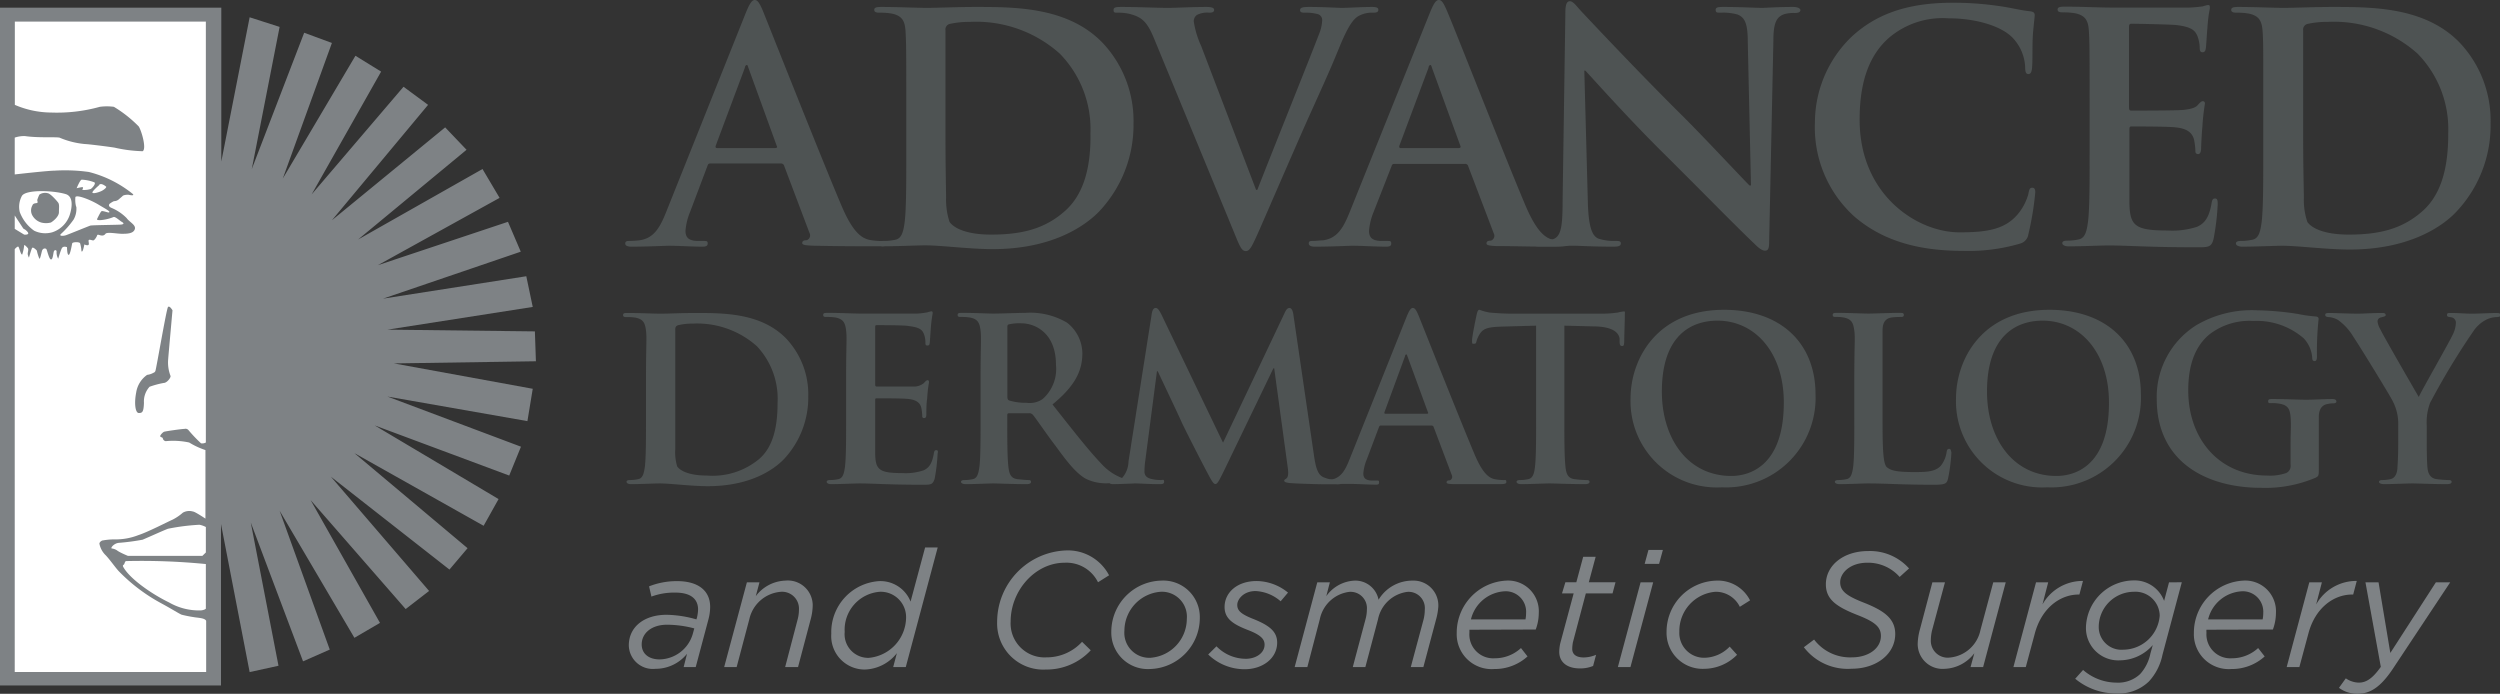 <svg xmlns="http://www.w3.org/2000/svg" width="244.35" height="67.81" viewBox="0 0 244.35 67.81"><rect x="0" y="0" width="244.35" height="67.81" fill="#333333" stroke="none"/><defs><style>.cls-1{fill:#fff;}.cls-2{fill:#4e5353;}.cls-3{fill:#7e8285;}</style></defs><g id="Layer_2" data-name="Layer 2"><g id="Layer_1-2" data-name="Layer 1"><rect class="cls-1" x="0.12" y="1.83" width="20.55" height="64.72"/><path class="cls-2" d="M86.34,23.56h-.09a7.05,7.05,0,0,1-1.3-.12c-.65-.16-1.55-.59-2.72-3.38-2-4.71-7-17.35-7.69-19.06-.31-.71-.5-1-.77-1s-.5.34-.87,1.24L65.12,20.7c-.62,1.55-1.21,2.6-2.64,2.79a9.51,9.51,0,0,1-1,.06c-.24,0-.37.06-.37.25s.19.31.59.31c1.61,0,3.32-.09,3.66-.09,1,0,2.29.09,3.28.09.34,0,.53-.06.53-.31s-.09-.25-.47-.25h-.46c-1,0-1.24-.4-1.24-1a6.1,6.1,0,0,1,.47-1.89l1.67-4.43c.06-.19.12-.25.28-.25h6.91a.3.3,0,0,1,.31.22l2.48,6.57a.5.5,0,0,1-.28.71c-.31,0-.43.09-.43.28s.37.22.92.25c2.48.06,4.75.06,5.86.06.43,0,.74,0,1,0h0c.35,0,.46-.13.46-.28S86.54,23.56,86.34,23.56ZM75.78,14.47h-5.7c-.13,0-.16-.09-.13-.22L72.8,6.63c0-.12.1-.28.19-.28s.12.16.16.28l2.78,7.66C76,14.38,75.93,14.47,75.78,14.47Z"/><path class="cls-2" d="M107.79,4.21C104.41.68,99.24.68,95.36.68c-1.86,0-3.81.09-4.77.09S87.77.68,86.13.68c-.47,0-.68.06-.68.28s.18.28.52.28a6.57,6.57,0,0,1,1.21.09c1,.22,1.27.71,1.33,1.77s.07,1.86.07,6.57v5.45c0,2.85,0,5.3-.16,6.6-.12.9-.28,1.58-.9,1.71a5.2,5.2,0,0,1-1.11.12h-.07c-.32,0-.43.09-.43.24s.1.23.28.28h0a1.55,1.55,0,0,0,.33,0c1.24,0,3.19-.09,3.91-.09,1.55,0,4.34.37,6.6.37,5.73,0,8.95-2.2,10.38-3.66a12.31,12.31,0,0,0,3.38-8.64A11.11,11.11,0,0,0,107.79,4.21ZM104,20.7c-1.86,1.61-4,2.23-7.13,2.23-2.44,0-3.65-.65-4.06-1.24a6.92,6.92,0,0,1-.34-2.35c0-.59-.06-3-.06-6.26V9.17c0-2.45,0-5.14,0-6.2a.56.56,0,0,1,.37-.62,8.6,8.6,0,0,1,2-.21,12.26,12.26,0,0,1,8.8,3.1,10.53,10.53,0,0,1,3,7.74C106.64,16.18,106,19,104,20.7Z"/><path class="cls-2" d="M134.1.68c-.93,0-2.39.09-2.91.09s-1.71-.09-3.26-.09c-.59,0-.86.06-.86.31s.24.25.52.25a4.22,4.22,0,0,1,1.24.15.59.59,0,0,1,.4.59A3.91,3.91,0,0,1,129,3.13c-.75,2-4.78,12-6.11,15.43h-.12L117.4,4.49a9,9,0,0,1-.72-2.38.75.75,0,0,1,.31-.65,2.2,2.2,0,0,1,1.21-.22c.28,0,.47-.06.47-.28s-.34-.28-.72-.28c-1.55,0-3,.09-3.81.09-1.08,0-2.85-.09-4.49-.09-.47,0-.81,0-.81.28s.1.28.37.28a4.92,4.92,0,0,1,1.21.12c1.12.31,1.65.65,2.36,2.36l7.81,18.93c.59,1.46.77,1.89,1.18,1.89s.62-.49,1.42-2.29c.68-1.55,2.14-4.93,4.12-9.45C129,9,129.82,7.31,131,4.4c.84-2,1.3-2.51,1.71-2.79a2.67,2.67,0,0,1,1.52-.37c.3,0,.49-.06.49-.28S134.5.68,134.1.68Z"/><path class="cls-2" d="M153.07,23.55a7.15,7.15,0,0,1-1.31-.12h0c-.65-.17-1.52-.65-2.67-3.37-2-4.71-6.94-17.35-7.69-19.06-.31-.71-.49-1-.77-1s-.5.34-.87,1.24L131.93,20.7c-.62,1.55-1.21,2.6-2.63,2.79-.25,0-.68.06-1,.06s-.38.06-.38.25.19.31.59.31c1.62,0,3.32-.09,3.66-.09,1,0,2.29.09,3.29.09.34,0,.52-.06.52-.31s-.09-.25-.46-.25h-.47c-1,0-1.24-.4-1.24-1a6.1,6.1,0,0,1,.47-1.89L136,16.27c.06-.19.12-.25.28-.25h6.91a.29.29,0,0,1,.31.22L146,22.81a.5.5,0,0,1-.28.71c-.31,0-.43.09-.43.28s.37.22.93.25c1.53,0,3,.05,4.12.05H152a7.07,7.07,0,0,0,1.14-.06h0c.21-.05.28-.12.28-.25S153.31,23.55,153.07,23.55Zm-10.48-9.08h-5.7c-.12,0-.15-.09-.12-.22l2.85-7.62c0-.12.09-.28.18-.28s.13.16.16.28l2.79,7.66C142.78,14.38,142.75,14.47,142.59,14.47Z"/><path class="cls-2" d="M175.25.68c-1.51,0-2.69.09-3,.09-.65,0-2.14-.09-3.75-.09-.47,0-.81,0-.81.28s.13.28.5.28a5.2,5.2,0,0,1,1.64.18c.74.31,1,.9,1,2.79l.31,13.92H171c-.53-.5-4.71-5-6.82-7.07-4.52-4.49-9.23-9.54-9.61-9.94-.52-.56-.8-1-1.14-1S153,.59,153,1.21l-.27,18.34c0,2.7-.16,3.6-1,3.85l-.08,0a6.06,6.06,0,0,1-1.31.13c-.31,0-.5.06-.5.25s.16.28.41.3h.75c.82,0,1.58,0,2.12-.06h0l.74,0c.59,0,1.83.09,3.85.09.43,0,.71-.06.71-.31s-.19-.25-.53-.25a5.1,5.1,0,0,1-1.61-.21c-.62-.22-1-1-1.08-3.44l-.35-13h.1c.56.59,4,4.46,7.37,7.81,3.23,3.19,7.19,7.25,9.15,9.11.34.34.71.68,1.05.68s.4-.28.4-1L173.33,4c0-1.74.28-2.39,1.15-2.64a3.48,3.48,0,0,1,.93-.09c.37,0,.56-.09.56-.28S175.66.68,175.25.68Z"/><path class="cls-2" d="M198.65,18.35c-.25,0-.31.12-.4.62a5.27,5.27,0,0,1-1.06,2c-1.24,1.43-2.91,1.74-5.67,1.74-4.15,0-9.76-3.66-9.76-11,0-3,.59-6,2.85-8a8.09,8.09,0,0,1,5.83-1.92c2.85,0,5.27.83,6.29,1.92a4.43,4.43,0,0,1,1.21,2.85c0,.43.06.68.31.68s.34-.25.37-.71c.06-.62,0-2.33.09-3.35s.16-1.46.16-1.7-.13-.34-.47-.38c-.93-.09-1.92-.37-3.1-.52a30,30,0,0,0-4.49-.31c-4.62,0-7.56,1.24-9.79,3.28A11.66,11.66,0,0,0,177.39,12a11.73,11.73,0,0,0,3.84,9.15c2.82,2.44,6.39,3.37,10.63,3.37a17.82,17.82,0,0,0,5.58-.71,1.1,1.1,0,0,0,.81-.9,29.32,29.32,0,0,0,.68-4.12C198.93,18.56,198.87,18.35,198.65,18.35Z"/><path class="cls-2" d="M216.5,19.4c-.22,0-.28.12-.34.46-.22,1.27-.59,1.93-1.4,2.3a7.86,7.86,0,0,1-2.91.37c-3.16,0-3.66-.47-3.72-2.6,0-.9,0-3.75,0-4.81V12.67c0-.18,0-.31.19-.31.74,0,3.81,0,4.4.1,1.14.12,1.58.59,1.73,1.21a7,7,0,0,1,.13,1.11c0,.16.06.28.28.28s.28-.34.28-.59.06-1.45.12-2.07a21.5,21.5,0,0,1,.25-2.27c0-.18-.1-.24-.22-.24s-.28.15-.5.4-.74.4-1.48.46-4.28.06-5,.06c-.19,0-.22-.12-.22-.34V2.63c0-.21.06-.31.22-.31.62,0,3.87.07,4.4.13,1.55.18,1.86.56,2.08,1.11A3.43,3.43,0,0,1,215,4.68c0,.28.06.43.28.43s.28-.18.31-.34c.06-.37.12-1.73.16-2,.09-1.43.24-1.8.24-2s0-.28-.18-.28a3.07,3.07,0,0,0-.5.13A12.71,12.71,0,0,1,214,.74c-.59,0-6.76,0-7.75,0s-2.82-.09-4.46-.09c-.47,0-.68.06-.68.28s.18.28.52.28a6.57,6.57,0,0,1,1.21.09c1,.22,1.27.71,1.33,1.77s.07,1.86.07,6.57v5.45c0,2.85,0,5.3-.16,6.6-.12.9-.28,1.58-.9,1.71a5.2,5.2,0,0,1-1.11.12c-.38,0-.5.09-.5.25s.22.31.62.31c1.24,0,3.19-.09,3.91-.09,1.82,0,3.9.18,8.58.18,1.18,0,1.46,0,1.67-.8a23.62,23.62,0,0,0,.41-3.44C216.75,19.65,216.75,19.4,216.5,19.4Z"/><path class="cls-2" d="M240.45,4.21C237.08.68,231.9.68,228,.68c-1.86,0-3.82.09-4.78.09s-2.82-.09-4.46-.09c-.46,0-.68.06-.68.28s.19.28.53.28a6.45,6.45,0,0,1,1.2.09c1,.22,1.27.71,1.34,1.77s.06,1.86.06,6.57v5.45c0,2.85,0,5.3-.16,6.6-.12.9-.27,1.58-.9,1.71a5.13,5.13,0,0,1-1.11.12c-.37,0-.5.09-.5.25s.22.31.62.31c1.24,0,3.2-.09,3.91-.09,1.55,0,4.34.37,6.6.37,5.73,0,9-2.2,10.38-3.66a12.27,12.27,0,0,0,3.38-8.64A11.11,11.11,0,0,0,240.45,4.21ZM236.7,20.7c-1.86,1.61-4,2.23-7.12,2.23-2.45,0-3.66-.65-4.06-1.24a6.68,6.68,0,0,1-.34-2.35c0-.59-.07-3-.07-6.26V9.17c0-2.45,0-5.14,0-6.2a.57.57,0,0,1,.38-.62,8.44,8.44,0,0,1,2-.21,12.26,12.26,0,0,1,8.8,3.1,10.53,10.53,0,0,1,3,7.74C239.31,16.18,238.69,19,236.7,20.7Z"/><path class="cls-2" d="M76.86,33.11c-2.42-2.52-6.11-2.52-8.88-2.52-1.32,0-2.72.07-3.4.07s-2-.07-3.19-.07c-.33,0-.49,0-.49.2s.14.2.38.2a4.93,4.93,0,0,1,.86.06c.73.16.91.51,1,1.27s0,1.32,0,4.69V40.9c0,2,0,3.78-.11,4.71-.09.64-.2,1.13-.64,1.22a3.94,3.94,0,0,1-.8.09c-.27,0-.35.07-.35.18s.15.22.44.22c.88,0,2.28-.07,2.79-.07,1.1,0,3.09.27,4.71.27,4.09,0,6.39-1.57,7.41-2.61A8.81,8.81,0,0,0,79,38.73,7.94,7.94,0,0,0,76.86,33.11ZM74.18,44.88a7.12,7.12,0,0,1-5.09,1.6c-1.75,0-2.61-.47-2.9-.89A4.71,4.71,0,0,1,66,43.91c0-.42,0-2.12,0-4.47V36.65c0-1.74,0-3.67,0-4.42,0-.25.06-.36.26-.44a5.85,5.85,0,0,1,1.44-.16,8.78,8.78,0,0,1,6.28,2.21A7.49,7.49,0,0,1,76,39.37C76,41.65,75.6,43.67,74.18,44.88Z"/><path class="cls-2" d="M91.51,44c-.16,0-.2.09-.24.34-.16.9-.42,1.37-1,1.63a5.5,5.5,0,0,1-2.08.27c-2.26,0-2.61-.33-2.65-1.86,0-.64,0-2.68,0-3.43V39.15c0-.13,0-.22.13-.22.53,0,2.72,0,3.14.07.82.09,1.13.42,1.24.86a5.14,5.14,0,0,1,.09.8.17.17,0,0,0,.2.2c.2,0,.2-.25.2-.42s0-1,.08-1.49c.07-1.13.18-1.48.18-1.61s-.06-.18-.15-.18-.2.11-.36.29a1.53,1.53,0,0,1-1.06.33c-.51,0-3,0-3.54,0-.13,0-.15-.08-.15-.24V32c0-.15,0-.22.15-.22.44,0,2.77,0,3.14.09,1.11.13,1.33.4,1.48.8a2.16,2.16,0,0,1,.14.79c0,.2,0,.31.2.31s.2-.13.22-.24.09-1.24.11-1.46a12,12,0,0,1,.18-1.44c0-.11,0-.2-.14-.2a2.25,2.25,0,0,0-.35.09,7,7,0,0,1-1,.13c-.42,0-4.83,0-5.53,0s-2-.07-3.19-.07c-.33,0-.49,0-.49.2s.14.2.38.2a4.93,4.93,0,0,1,.86.06c.73.16.91.51,1,1.27s0,1.32,0,4.69V40.9c0,2,0,3.78-.11,4.71-.09.64-.2,1.13-.64,1.22a3.94,3.94,0,0,1-.8.09c-.27,0-.35.07-.35.18s.15.22.44.22c.88,0,2.28-.07,2.79-.07,1.3,0,2.78.13,6.12.13.84,0,1,0,1.2-.57a17.43,17.43,0,0,0,.29-2.46C91.69,44.13,91.69,44,91.51,44Z"/><path class="cls-2" d="M110.8,46.92a4.2,4.2,0,0,1-1.13-.2,5.21,5.21,0,0,1-2-1.37c-1.31-1.37-2.84-3.34-4.8-5.82,2.23-1.82,2.92-3.32,2.92-5a3.84,3.84,0,0,0-1.51-3,7.06,7.06,0,0,0-4.07-.95c-.69,0-2.37.07-3.12.07-.46,0-1.86-.07-3-.07-.33,0-.49,0-.49.2s.14.2.38.2a5,5,0,0,1,.86.06c.73.16.91.51,1,1.27s0,1.32,0,4.69V40.9c0,2,0,3.78-.11,4.71-.09.64-.2,1.13-.64,1.22a3.94,3.94,0,0,1-.8.09c-.27,0-.36.07-.36.18s.16.22.45.22c.88,0,2.28-.07,2.7-.07s2,.07,3.25.07c.29,0,.44-.07.44-.22s-.09-.18-.26-.18-.76-.05-1.09-.09c-.66-.09-.79-.58-.86-1.22-.11-.93-.11-2.67-.11-4.73v-.31c0-.13.06-.18.18-.18l1.92,0a.47.47,0,0,1,.4.15c.29.33,1.3,1.84,2.19,3,1.24,1.71,2.08,2.75,3,3.26a4.5,4.5,0,0,0,2.37.42h2.1a.62.62,0,0,0,.34-.07.16.16,0,0,0,.08-.15C111.07,47,111,46.92,110.8,46.92ZM101.91,39a2.21,2.21,0,0,1-1.57.37,5.64,5.64,0,0,1-1.68-.22c-.16-.06-.2-.15-.2-.4V32c0-.18,0-.27.2-.31a4.64,4.64,0,0,1,1.17-.09c1.31,0,3.38.91,3.38,4.05A3.92,3.92,0,0,1,101.91,39Z"/><path class="cls-2" d="M130.87,46.92a4.42,4.42,0,0,1-.79-.07c-.17,0-.37-.08-.58-.15-.66-.2-.88-.84-1.08-2.24l-2-13.67c-.06-.47-.2-.69-.39-.69s-.34.18-.49.53l-6,12.64-6-12.48c-.29-.58-.42-.69-.6-.69s-.31.2-.37.58L110.3,45.1a2.5,2.5,0,0,1-.63,1.62.66.66,0,0,1-.28.13,2.7,2.7,0,0,1-.66.07c-.23,0-.36,0-.36.15s.18.25.4.25c.71,0,1.77-.07,2.19-.07h0c.42,0,1.38.07,2.29.07.34,0,.53,0,.53-.25s-.15-.15-.33-.15a4.2,4.2,0,0,1-.93-.11c-.37-.09-.66-.29-.66-.71a7.78,7.78,0,0,1,.07-1l1.15-8.81h.08c.78,1.66,2.11,4.45,2.31,4.92s2,4,2.54,5c.35.66.58,1.1.77,1.1s.31-.19.82-1.23L124.46,36h.08l1.33,9.74c.09.62,0,.9-.11,1s-.24.13-.24.24.13.2.64.24,1.94.09,3,.11h0l.89,0h.54a1.39,1.39,0,0,0,.3,0h0c.15,0,.26-.11.26-.22S131.07,46.92,130.87,46.92Z"/><path class="cls-2" d="M147,46.92a4.69,4.69,0,0,1-.93-.09c-.46-.11-1.1-.42-1.94-2.41-1.42-3.36-5-12.39-5.49-13.61-.22-.51-.35-.71-.55-.71s-.36.25-.62.89l-5.56,13.89c-.42,1.07-.83,1.81-1.78,2l-.1,0a4.83,4.83,0,0,1-.68.05c-.18,0-.27,0-.27.18a.18.18,0,0,0,.17.19h0a.75.75,0,0,0,.23,0h.86l.64,0h0l1.09,0c.69,0,1.64.07,2.35.07.24,0,.37,0,.37-.22s-.06-.18-.33-.18h-.33c-.69,0-.88-.29-.88-.69a4.39,4.39,0,0,1,.33-1.35l1.19-3.16c.05-.13.09-.18.2-.18h4.94a.22.22,0,0,1,.22.16l1.77,4.69a.37.37,0,0,1-.2.51c-.22,0-.31.06-.31.2s.26.15.66.17c1.77,0,3.39,0,4.18,0s1,0,1-.22S147.13,46.92,147,46.92Zm-7.47-6.48H135.4c-.08,0-.11-.07-.08-.16l2-5.44c0-.09.07-.2.13-.2s.09.11.12.2l2,5.46C139.61,40.37,139.59,40.44,139.48,40.44Z"/><path class="cls-2" d="M158.71,30.44a4.4,4.4,0,0,0-.6.11,11.3,11.3,0,0,1-1.53.11h-8.76c-.73,0-1.57-.05-2.21-.11a5.08,5.08,0,0,1-1-.27c-.14,0-.2.13-.27.42s-.46,2.19-.46,2.55,0,.35.19.35.2-.09.25-.27a2.54,2.54,0,0,1,.37-.77c.34-.49.87-.6,2.15-.64l3.3-.09V40.9c0,2,0,3.78-.11,4.71-.07.64-.2,1.13-.65,1.22a3.74,3.74,0,0,1-.79.09c-.27,0-.36.07-.36.18s.16.22.45.22c.88,0,2.28-.07,2.78-.07s2,.07,3.48.07c.24,0,.42-.07.42-.22s-.11-.18-.36-.18a10.15,10.15,0,0,1-1.12-.09c-.67-.09-.8-.58-.87-1.19-.11-1-.11-2.7-.11-4.74V31.83l2.79.07c2,0,2.57.66,2.61,1.24l0,.24c0,.33.07.44.25.44s.17-.13.2-.35c0-.58.06-2.1.06-2.57S158.86,30.44,158.71,30.44Z"/><path class="cls-2" d="M168.51,30.28c-6.64,0-9.14,4.89-9.14,8.67a8.43,8.43,0,0,0,8.92,8.68,8.75,8.75,0,0,0,9.16-9.07C177.45,33.49,174,30.28,168.51,30.28Zm.71,16.24c-4.25,0-6.79-3.65-6.79-8.25,0-5.51,2.89-6.93,5.44-6.93,3.63,0,6.48,3.08,6.48,8C174.35,45.77,170.77,46.52,169.22,46.52Z"/><path class="cls-2" d="M190.51,43.87c-.18,0-.22.13-.25.33a2.8,2.8,0,0,1-.57,1.33c-.55.59-1.42.61-2.59.61-1.72,0-2.3-.15-2.68-.48S184,43.73,184,40.9V37c0-3.37,0-4,0-4.69s.22-1.15.82-1.27a6.55,6.55,0,0,1,.86-.06c.27,0,.4,0,.4-.2s-.15-.2-.46-.2c-.86,0-2.48.07-3,.07s-2-.07-3-.07c-.33,0-.49,0-.49.2s.13.2.38.2a3.62,3.62,0,0,1,.73.06c.73.16.9.51,1,1.27s0,1.32,0,4.69V40.9c0,2,0,3.78-.11,4.71-.09.64-.2,1.13-.64,1.22a3.85,3.85,0,0,1-.8.09c-.26,0-.35.07-.35.18s.16.22.44.22c.89,0,2.28-.07,2.79-.07,1.79,0,3.25.13,6.44.13,1.15,0,1.26-.11,1.39-.59a17.09,17.09,0,0,0,.33-2.55C190.68,44,190.66,43.87,190.51,43.87Z"/><path class="cls-2" d="M200.31,30.28c-6.63,0-9.13,4.89-9.13,8.67a8.42,8.42,0,0,0,8.91,8.68,8.75,8.75,0,0,0,9.16-9.07C209.25,33.49,205.82,30.28,200.31,30.28ZM201,46.52c-4.25,0-6.79-3.65-6.79-8.25,0-5.51,2.9-6.93,5.44-6.93,3.63,0,6.48,3.08,6.48,8C206.15,45.77,202.57,46.52,201,46.52Z"/><path class="cls-2" d="M228,39c-.73,0-1.9.07-2.59.07S223.3,39,222.15,39c-.31,0-.46,0-.46.22s.13.18.33.18a4.07,4.07,0,0,1,.86.07c.73.15.93.5,1,1.26s0,1.5,0,2.61v2.08a.76.76,0,0,1-.42.81,4.76,4.76,0,0,1-1.88.25c-4.66,0-7.7-3.56-7.7-8.32,0-2.72.8-4.38,2-5.42a6.39,6.39,0,0,1,4.38-1.37,7,7,0,0,1,4.93,1.72A3.12,3.12,0,0,1,226,35c0,.18.06.29.22.29s.24-.11.24-.47a29.19,29.19,0,0,1,.16-3.63c0-.15-.05-.24-.31-.26a13.65,13.65,0,0,1-1.75-.25,28,28,0,0,0-3.92-.35,10.74,10.74,0,0,0-5.95,1.44A8.28,8.28,0,0,0,210.8,39c0,6.11,4.8,8.68,10.22,8.68a12.51,12.51,0,0,0,5.33-1c.27-.15.29-.2.29-.8V43.4c0-1.11,0-2,0-2.65s.24-1.15.84-1.26a3,3,0,0,1,.59-.07c.16,0,.29-.05.29-.18S228.24,39,228,39Z"/><path class="cls-2" d="M244,30.59c-.42,0-1.88.07-2.37.07-.64,0-1.35-.07-2.08-.07-.27,0-.38,0-.38.2s.2.18.4.22a.53.53,0,0,1,.47.55,2.87,2.87,0,0,1-.31,1.15c-.31.69-3.1,5.56-3.32,6.09-.36-.62-3.45-5.95-3.76-6.62a2,2,0,0,1-.27-.75.4.4,0,0,1,.31-.4c.33-.09.49-.11.49-.24s-.11-.2-.33-.2c-1,0-1.91.07-2.37.07-.73,0-2.39-.07-2.79-.07s-.42.07-.42.2.15.2.33.2a2.18,2.18,0,0,1,.93.29A5.41,5.41,0,0,1,230,32.89c.77,1.15,3.74,6,3.89,6.37a4.7,4.7,0,0,1,.51,2.33V43.4c0,.35,0,1.28-.07,2.21,0,.64-.24,1.13-.68,1.22a3.9,3.9,0,0,1-.78.09c-.24,0-.35.07-.35.18s.18.22.49.22c.82,0,2.21-.07,2.76-.07s2,.07,3.39.07c.29,0,.46-.07.46-.22s-.11-.18-.35-.18a10.38,10.38,0,0,1-1.11-.09c-.66-.09-.86-.58-.91-1.22-.06-.93-.06-1.86-.06-2.21V41.59a5.36,5.36,0,0,1,.33-2.22,70.42,70.42,0,0,1,4.23-7A3.35,3.35,0,0,1,243,31.25a2.47,2.47,0,0,1,1-.26c.25,0,.43-.07.43-.22S244.19,30.59,244,30.59Z"/><path class="cls-3" d="M66.19,56.8a7.33,7.33,0,0,0-2.75.51l.23,1A6.44,6.44,0,0,1,66,57.92c1.49,0,2.23.6,2.23,1.66a3.86,3.86,0,0,1-.1.75l-.06.21a11.07,11.07,0,0,0-2.93-.45c-2.13,0-3.68,1.14-3.68,3a2.35,2.35,0,0,0,2.61,2.28,3.94,3.94,0,0,0,3.08-1.47l-.33,1.3H68l1.25-4.69a4.81,4.81,0,0,0,.16-1.14C69.44,57.77,68.28,56.8,66.19,56.8ZM67.7,62a3.44,3.44,0,0,1-3.23,2.45c-1.08,0-1.75-.58-1.75-1.46,0-1.13,1-1.93,2.47-1.93a10.58,10.58,0,0,1,2.67.36Z"/><path class="cls-3" d="M76.75,56.75a3.77,3.77,0,0,0-2.88,1.52l.36-1.35H73L70.78,65.2H72l1.24-4.68a3.43,3.43,0,0,1,3-2.67,1.65,1.65,0,0,1,1.85,1.73,3.71,3.71,0,0,1-.12.93L76.74,65.2H78l1.22-4.61a5.59,5.59,0,0,0,.21-1.28A2.43,2.43,0,0,0,76.75,56.75Z"/><path class="cls-3" d="M90.42,53.51,89,58.8a3.17,3.17,0,0,0-3.1-2,5,5,0,0,0-4.65,5.14,3.27,3.27,0,0,0,3.29,3.5,4.13,4.13,0,0,0,3.12-1.6L87.3,65.2h1.23l3.12-11.69ZM84.9,64.3a2.31,2.31,0,0,1-2.34-2.53A3.72,3.72,0,0,1,86,57.84a2.48,2.48,0,0,1,2.56,2.56A4,4,0,0,1,84.9,64.3Z"/><path class="cls-3" d="M104.18,53.8a7,7,0,0,0-6.72,7,4.51,4.51,0,0,0,4.77,4.64,5.88,5.88,0,0,0,4.38-1.88l-.85-.83a4.67,4.67,0,0,1-3.47,1.52,3.32,3.32,0,0,1-3.51-3.5c0-3,2.37-5.75,5.29-5.75a3.44,3.44,0,0,1,3.25,1.91l1.08-.68A4.54,4.54,0,0,0,104.18,53.8Z"/><path class="cls-3" d="M113.49,56.75a5,5,0,0,0-4.87,4.93,3.57,3.57,0,0,0,3.76,3.71,5,5,0,0,0,4.89-5A3.57,3.57,0,0,0,113.49,56.75Zm-1,7.54a2.44,2.44,0,0,1-2.59-2.65,3.83,3.83,0,0,1,3.54-3.8A2.44,2.44,0,0,1,116,60.49,3.83,3.83,0,0,1,112.46,64.29Z"/><path class="cls-3" d="M122.72,57.77a4,4,0,0,1,2.45,1l.72-.85a4.93,4.93,0,0,0-3.06-1.13c-1.92,0-3.14,1.13-3.14,2.54,0,1.15.85,1.7,2.34,2.27,1.2.47,1.57.87,1.57,1.41,0,.84-.88,1.38-1.82,1.38a4,4,0,0,1-2.88-1.22l-.81.8a5.1,5.1,0,0,0,3.57,1.44c1.76,0,3.17-1.07,3.17-2.6,0-1.08-.76-1.67-2.25-2.28-1.32-.51-1.65-.86-1.65-1.41S121.55,57.77,122.72,57.77Z"/><path class="cls-3" d="M138.07,56.75a3.85,3.85,0,0,0-3.33,1.87,2.31,2.31,0,0,0-2.35-1.87,3.59,3.59,0,0,0-2.76,1.52l.35-1.35h-1.23l-2.21,8.28h1.24L129,60.52a3.37,3.37,0,0,1,2.87-2.67,1.6,1.6,0,0,1,1.73,1.73,3.72,3.72,0,0,1-.13.93l-1.25,4.69h1.23l1.24-4.68a3.36,3.36,0,0,1,2.86-2.67,1.59,1.59,0,0,1,1.71,1.73,4.22,4.22,0,0,1-.11.93l-1.26,4.69h1.23l1.23-4.61a6.3,6.3,0,0,0,.23-1.28A2.42,2.42,0,0,0,138.07,56.75Z"/><path class="cls-3" d="M150.1,61.53a4.6,4.6,0,0,0,.3-1.61,3,3,0,0,0-3.2-3.17,5.1,5.1,0,0,0-4.82,5.12,3.41,3.41,0,0,0,3.67,3.52,4.76,4.76,0,0,0,3.25-1.23l-.64-.82a3.74,3.74,0,0,1-2.55,1,2.33,2.33,0,0,1-2.49-2.5c0-.09,0-.19,0-.29Zm-3-3.74a2,2,0,0,1,2.06,2.13,3.15,3.15,0,0,1-.06.62h-5.33A3.59,3.59,0,0,1,147.14,57.79Z"/><path class="cls-3" d="M155,58h2.61l.29-1.09h-2.61l.67-2.49h-1.22l-.67,2.49H153L152.67,58h1.14l-1.3,4.84a3.89,3.89,0,0,0-.11.86c0,1.07.83,1.63,2,1.63a3.21,3.21,0,0,0,1.31-.24L156,64a3.18,3.18,0,0,1-1.2.26c-.7,0-1.13-.27-1.13-.85a4.34,4.34,0,0,1,.06-.61Z"/><path class="cls-3" d="M160.35,56.92l-2.22,8.28h1.23l2.22-8.28Zm.77-3.17-.37,1.36h1.41l.37-1.36Z"/><path class="cls-3" d="M167.67,57.84a2.61,2.61,0,0,1,2.38,1.47l1-.63a3.52,3.52,0,0,0-3.29-1.93,5,5,0,0,0-4.87,5,3.52,3.52,0,0,0,3.66,3.62A4.55,4.55,0,0,0,169.78,64l-.72-.8a3.51,3.51,0,0,1-2.45,1.09,2.42,2.42,0,0,1-2.47-2.56A3.84,3.84,0,0,1,167.67,57.84Z"/><path class="cls-3" d="M182.51,55a4.11,4.11,0,0,1,3.16,1.39l.92-.83a5.11,5.11,0,0,0-4-1.7c-2.41,0-4.13,1.4-4.13,3.25,0,1.46,1,2.18,3.08,3,1.73.67,2.3,1.18,2.3,2.05,0,1.21-1.21,2.09-2.83,2.09a4.41,4.41,0,0,1-3.7-1.74l-1,.75A5.39,5.39,0,0,0,181,65.36c2.39,0,4.24-1.43,4.24-3.39,0-1.45-1-2.23-2.9-3-1.76-.68-2.48-1.15-2.48-2.06S180.83,55,182.51,55Z"/><path class="cls-3" d="M194.82,56.92l-1.25,4.66a3.38,3.38,0,0,1-3,2.69,1.65,1.65,0,0,1-1.85-1.73,4.31,4.31,0,0,1,.12-.93l1.26-4.69h-1.23l-1.22,4.61a5.68,5.68,0,0,0-.21,1.28,2.43,2.43,0,0,0,2.63,2.56,3.81,3.81,0,0,0,2.9-1.52l-.37,1.35h1.23l2.21-8.28Z"/><path class="cls-3" d="M199.63,59.08l.56-2.16H199l-2.21,8.28H198l.88-3.27c.66-2.49,2.47-3.82,4.28-3.82h.08l.35-1.33A4.5,4.5,0,0,0,199.63,59.08Z"/><path class="cls-3" d="M212,56.92l-.48,1.81a3.09,3.09,0,0,0-3-2,4.71,4.71,0,0,0-4.64,4.69,3.16,3.16,0,0,0,3.36,3.12,4.3,4.3,0,0,0,3.17-1.49l-.23.83a4.25,4.25,0,0,1-1,2,3.14,3.14,0,0,1-2.32.84,5,5,0,0,1-3.26-1.24l-.77.86a6.25,6.25,0,0,0,4,1.44,4.26,4.26,0,0,0,3.2-1.17A5.44,5.44,0,0,0,211.36,64l1.89-7.09Zm-4.45,6.58a2.22,2.22,0,0,1-2.42-2.22,3.45,3.45,0,0,1,3.41-3.44,2.38,2.38,0,0,1,2.55,2.33A3.6,3.6,0,0,1,207.57,63.5Z"/><path class="cls-3" d="M222.15,61.53a4.6,4.6,0,0,0,.3-1.61,3,3,0,0,0-3.2-3.17,5.1,5.1,0,0,0-4.82,5.12,3.41,3.41,0,0,0,3.67,3.52,4.77,4.77,0,0,0,3.25-1.23l-.64-.82a3.78,3.78,0,0,1-2.55,1,2.34,2.34,0,0,1-2.5-2.5,1.46,1.46,0,0,1,0-.29Zm-3-3.74a2,2,0,0,1,2.06,2.13,3.15,3.15,0,0,1-.06.62h-5.33A3.59,3.59,0,0,1,219.19,57.79Z"/><path class="cls-3" d="M226.38,59.08l.56-2.16h-1.23L223.5,65.2h1.24l.88-3.27c.65-2.49,2.46-3.82,4.27-3.82H230l.35-1.33A4.5,4.5,0,0,0,226.38,59.08Z"/><path class="cls-3" d="M238.08,56.92l-4.45,6.9-1.15-6.9H231.2l1.5,8.26c-.83,1.17-1.45,1.54-2.16,1.54a2.32,2.32,0,0,1-1.26-.42l-.67.93a3,3,0,0,0,1.81.58c1.23,0,2.22-.63,3.39-2.34l5.67-8.55Z"/><path class="cls-3" d="M5.69,19.81c-.13-.18-.73-.86-1-.92a1,1,0,0,0-.84.13,3.65,3.65,0,0,0-.21.53c0,.08.08.23,0,.28s-.39,0-.47.24a1,1,0,0,0,0,1,1.48,1.48,0,0,0,.86.68,1.86,1.86,0,0,0,.94,0c.19-.1.79-.57.79-1S5.82,20,5.69,19.81Zm0,0c-.13-.18-.73-.86-1-.92a1,1,0,0,0-.84.13,3.65,3.65,0,0,0-.21.53c0,.08.08.23,0,.28s-.39,0-.47.24a1,1,0,0,0,0,1,1.48,1.48,0,0,0,.86.68,1.86,1.86,0,0,0,.94,0c.19-.1.79-.57.79-1S5.82,20,5.69,19.81ZM16.86,30.33s-.29-.5-.44-.32-1.15,6.07-1.23,6.24a.27.27,0,0,1-.18.18,1.7,1.7,0,0,1-.63.21,2.58,2.58,0,0,0-1.07,1.73c-.21,1.07-.08,2,.26,2s.47-.1.5-1a2.13,2.13,0,0,1,.55-1.57A8.78,8.78,0,0,1,16,37.43c.31,0,.7-.5.67-.68a3.65,3.65,0,0,1-.23-1.67C16.47,34.66,16.86,30.33,16.86,30.33Zm0,0s-.29-.5-.44-.32-1.15,6.07-1.23,6.24a.27.27,0,0,1-.18.18,1.7,1.7,0,0,1-.63.21,2.58,2.58,0,0,0-1.07,1.73c-.21,1.07-.08,2,.26,2s.47-.1.5-1a2.13,2.13,0,0,1,.55-1.57A8.78,8.78,0,0,1,16,37.43c.31,0,.7-.5.67-.68a3.65,3.65,0,0,1-.23-1.67C16.47,34.66,16.86,30.33,16.86,30.33Zm0,0s-.29-.5-.44-.32-1.15,6.07-1.23,6.24a.27.27,0,0,1-.18.18,1.7,1.7,0,0,1-.63.21,2.58,2.58,0,0,0-1.07,1.73c-.21,1.07-.08,2,.26,2s.47-.1.5-1a2.13,2.13,0,0,1,.55-1.57A8.78,8.78,0,0,1,16,37.43c.31,0,.7-.5.67-.68a3.65,3.65,0,0,1-.23-1.67C16.47,34.66,16.86,30.33,16.86,30.33ZM5.69,19.81c-.13-.18-.73-.86-1-.92a1,1,0,0,0-.84.13,3.65,3.65,0,0,0-.21.53c0,.08.08.23,0,.28s-.39,0-.47.24a1,1,0,0,0,0,1,1.48,1.48,0,0,0,.86.68,1.86,1.86,0,0,0,.94,0c.19-.1.79-.57.79-1S5.82,20,5.69,19.81Z"/><path class="cls-3" d="M52.38,35.31l-.1-2.92-14.41-.17L52.07,30l-.63-3-14,2.19,13.46-4.59-1.25-2.92L36.93,25.92l11.9-6.58-1.67-2.82L35,23.41,45.6,14.64l-2.09-2.19L32.44,21.53l9.4-11.28-2.4-1.77L30.46,19,37.25,7,34.74,5.45l-7.1,12L32.44,4.2l-2.71-1L24.61,16.52,27.33,2.63,24.4,1.69l-2.77,14.1V.75H0V2.63H0V67H21.6v-.78h0v-15L24.4,65.69l2.82-.62-2.71-14,5.11,13.57,2.61-1.15-4.9-13.57,7.31,12.42,2.5-1.46-6.78-12,9.29,10.65,2.29-1.77-9.6-11.17,11.59,9.08,1.77-2.09L34.64,44.29l12.63,7.1,1.46-2.61-12.11-7.2,13.15,4.9,1.15-2.82-13.05-4.9,13.68,2.4L52.07,38,38.5,35.52ZM1.44,21.06l.84,1.28.2.12s.35.27.27.39-.39.08-.39.08l-.92-.56Zm6-.86a2.65,2.65,0,0,1-.07-.94c.15-.26,1.51.29,2.24.73s1.31.73,1,.78c-.08,0-.58-.18-.68-.13s-.37.63-.44.76.28.13.49.1a4.34,4.34,0,0,0,1.1-.28c.16-.1.6.34.83.47s.21.23-.08.26-2.84.05-3,.1-2.14.86-2.38.94-.68.11-.52-.1A8.47,8.47,0,0,0,7.2,21.45,2.12,2.12,0,0,0,7.46,20.2Zm1.39-1.72a2,2,0,0,1-.79.08s.16-.27,0-.27a4,4,0,0,0-.55.11s.34-.84.5-.84a3.91,3.91,0,0,1,1.23.26C9.42,17.93,9,18.41,8.85,18.48Zm.86-.4s.13-.28.68.16c.08.07-.21.32-.47.44s-.76.27-.86.16S9.71,18.08,9.71,18.08ZM6.84,20.93A2.66,2.66,0,0,1,5.12,22.7a2.49,2.49,0,0,1-1.78-.15,3.9,3.9,0,0,1-1.41-1.83,2.23,2.23,0,0,1,.21-1.57c.39-.65,3.08-.54,4.28-.18C7.18,19.2,7.05,20.23,6.84,20.93Zm-5.4,3.42s.22-.25.33-.25.24.81.4.78A4.15,4.15,0,0,0,2.36,24c0-.15.24.12.35.24s0,.4,0,.56.12.38.12.38.21-.75.3-.93.47.24.47.24a4.5,4.5,0,0,0,.24.78c.07.12.18-.42.26-.73s.37-.29.44-.18.26,1,.45,1,.21-.63.28-.8.29-.14.26.06a1.25,1.25,0,0,0,.16.67s.2-.7.34-1,.52-.13.52-.13,0,.75.16.75.31-1,.35-1.13.69-.16.77,0a3.34,3.34,0,0,1,.13.76s.1.28.27-.57c0-.15.08,0,.32,0s.08-.32.11-.47.33,0,.45,0,.34-.34.38-.49.27,0,.39,0a.39.39,0,0,0,.43-.16c.16-.2,1.13,0,1.6,0s1.1,0,1.26-.43-.51-.7-.79-1.1a4.49,4.49,0,0,0-1.48-1c-.36-.15-.25-.36-.15-.43s.34-.23.42-.23a.71.71,0,0,0,.47-.2c.12-.11.23-.19.35-.31s.55-.12.55-.12.68.17.43-.08a11.21,11.21,0,0,0-4.28-2.14,16.62,16.62,0,0,0-3.35-.13c-.67,0-3.9.37-3.9.37V13.45a2.9,2.9,0,0,1,1-.15c1.29.19,2.9.07,3.37.15a8.21,8.21,0,0,0,2.5.63c.28,0,2.27.25,2.89.35a13.69,13.69,0,0,0,2.75.35c.39-.27-.12-2-.39-2.42a12.16,12.16,0,0,0-2.43-1.92,5.12,5.12,0,0,0-1.37,0A15.64,15.64,0,0,1,5,11a9.11,9.11,0,0,1-3.55-.75V2.11H20.12V43.25a.72.72,0,0,1-.47.08,13.81,13.81,0,0,1-1.22-1.28.37.37,0,0,0-.39-.13c-.27,0-1.86.23-2,.28s-.45.39-.37.47.22.08.24.16a.35.35,0,0,0,.28.29,7.42,7.42,0,0,1,2.3.13,7.51,7.51,0,0,0,1.59.74v6.7S19.05,50,18.87,50a1.27,1.27,0,0,0-1,.11,4.75,4.75,0,0,1-1,.68c-.42.18-2.43,1.22-3.34,1.51a6.08,6.08,0,0,1-2.35.42,6.59,6.59,0,0,0-1.12.1c-.13,0-.37.19-.34.34a2.14,2.14,0,0,0,.63,1.13c.41.44.91,1.16,1.25,1.53a17.08,17.08,0,0,0,4.15,3.14c1,.54,1.72,1,2,1.12a12.08,12.08,0,0,0,1.2.24c.37.07,1.07.07,1.2.36v5H1.44ZM12.11,55.18c.08-.08.08-.34.24-.34a64.22,64.22,0,0,1,7.77.29v4.36s-.1.13-.47.17a5.85,5.85,0,0,1-3.13-.78c-1.6-.77-3.86-2.3-4.49-3.5C12,55.28,12,55.25,12.11,55.18Zm-.68-1.39a1.18,1.18,0,0,0-.49-.18c-.19,0,.16-.49.65-.55a21.85,21.85,0,0,0,2.35-.31c.62-.26,2-.89,2.48-1.07a20.87,20.87,0,0,1,3.08-.39,2.32,2.32,0,0,1,.62.22V54l-.34.33H12.5S11.69,54,11.43,53.79Z"/></g></g></svg>